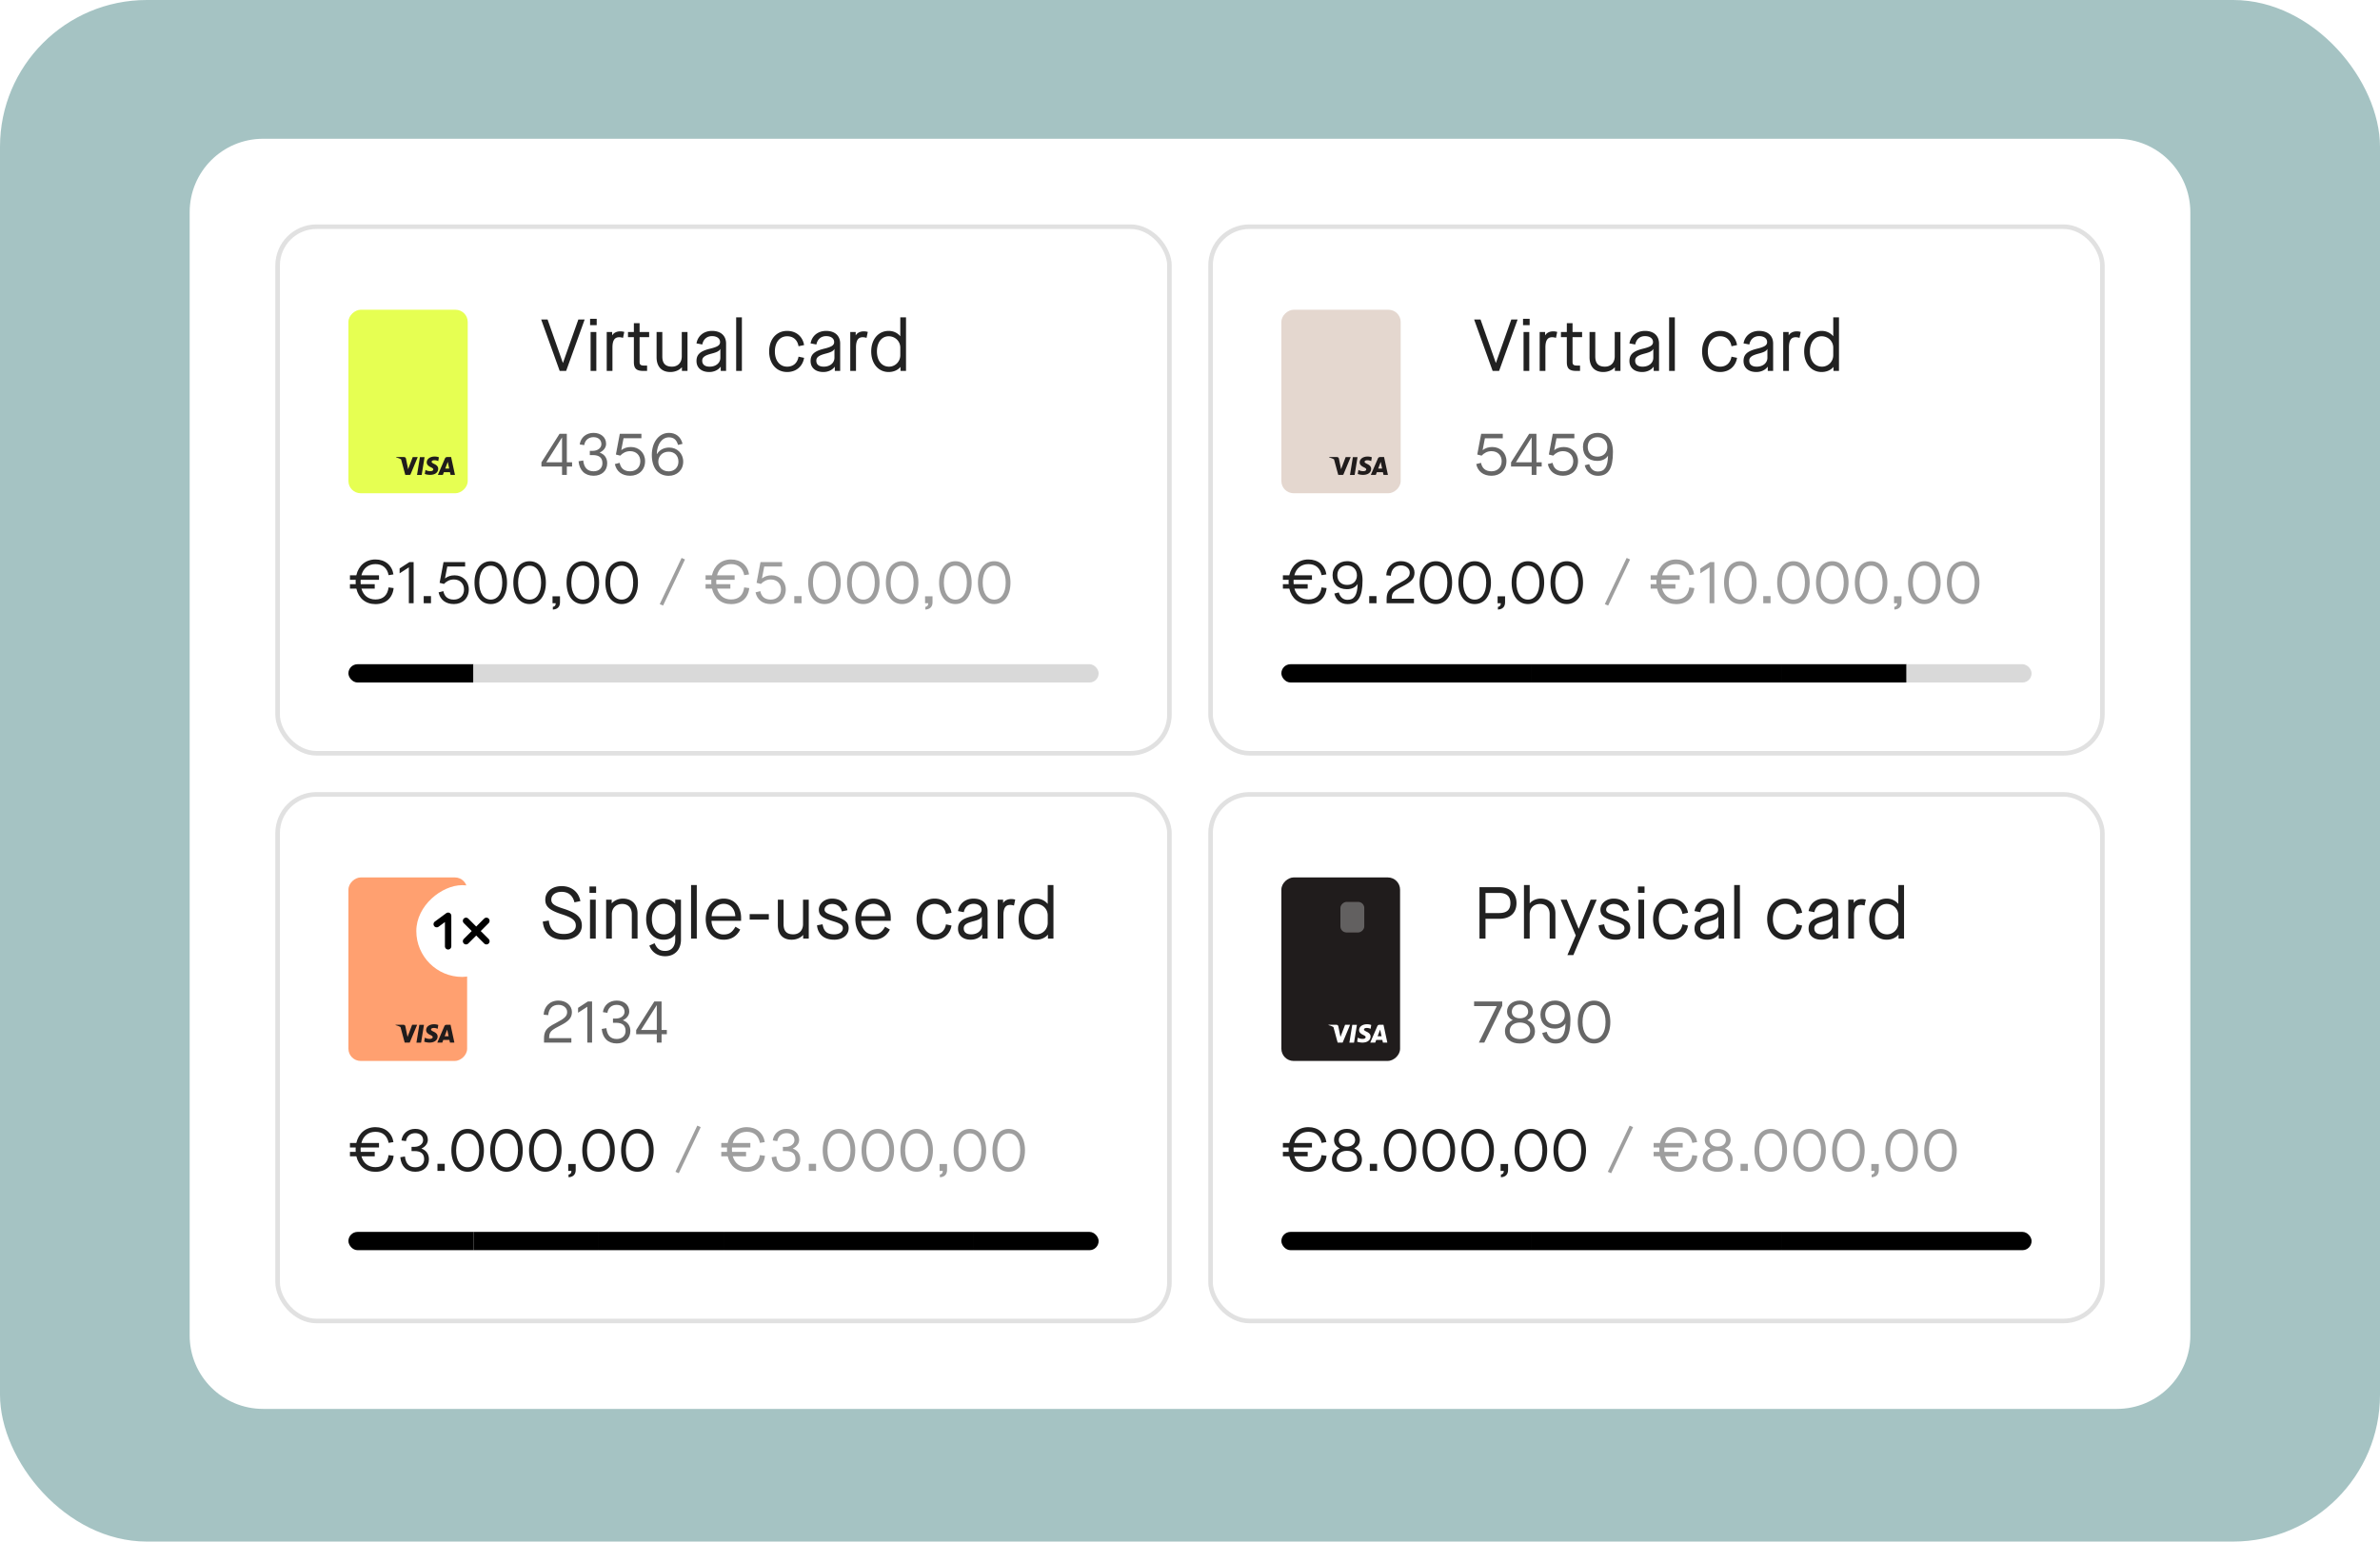 <svg fill="none" xmlns="http://www.w3.org/2000/svg" viewBox="0 0 389 252"><rect width="389" height="252" rx="24" fill="#A5C3C3"/><g clip-path="url(#a)"><path d="M31 34.685c0-6.627 5.373-12 12-12h303c6.627 0 12 5.373 12 12v183.629c0 6.628-5.373 12-12 12H43c-6.627 0-12-5.372-12-12V34.685Z" fill="#fff"/><rect x="45" y="36.685" width="146.513" height="86.828" rx="6.72" fill="#fff"/><rect x="45.373" y="37.059" width="145.767" height="86.081" rx="6.347" stroke="#000" stroke-opacity=".12" stroke-width=".747"/><rect x="76.447" y="50.633" width="30" height="19.5" rx="2" transform="rotate(90 76.447 50.633)" fill="#E6FF52"/><path fill-rule="evenodd" clip-rule="evenodd" d="M73.732 74.713h-.601c-.187 0-.326.052-.408.242l-1.156 2.675h.817l.164-.438h.997c.024.103.095.438.095.438h.723l-.63-2.917Zm-.96 1.882.31-.816c-.004.007.065-.17.104-.279l.052.252s.15.696.18.843h-.646ZM71.734 74.753a1.927 1.927 0 0 0-.688-.122c-.758 0-1.292.394-1.297.959-.004.417.381.65.672.79.3.142.4.233.398.36-.002.195-.238.284-.459.284-.307 0-.47-.044-.722-.153l-.1-.046-.107.65c.18.082.51.152.855.156.807 0 1.33-.39 1.336-.993.003-.331-.201-.583-.644-.79-.268-.134-.433-.224-.43-.36 0-.121.138-.25.439-.25.25-.004.432.052.574.111l.069.034.104-.63ZM68.16 77.646l.474-2.917h.759l-.475 2.917h-.759Z" fill="#201C1C"/><path d="M66 74.713c.169.007.304.062.351.247l.272 1.341.08.406.758-1.992h.819l-1.218 2.914-.818.001-.689-2.537a3.193 3.193 0 0 0-.811-.32l.01-.06H66Z" fill="#201C1C"/><path d="M92.534 60.633h-1.056l-3.024-8.4h1.044l2.496 7.08h.024l2.508-7.08h1.032l-3.024 8.4Zm4.994-7.476h-1.08v-1.044h1.08v1.044Zm-.06 7.476h-.936v-6.36h.936v6.36Zm2.634 0h-.936v-6.36h.888v.528h.024c.24-.396.708-.636 1.32-.636.228 0 .42.036.636.096l-.204.972a1.952 1.952 0 0 0-.624-.108c-.732 0-1.104.492-1.104 1.692v3.816Zm5.998-6.36v.84h-1.56v4.068c0 .408.168.576.696.576h.528v.876h-.6c-1.152 0-1.56-.384-1.56-1.464v-4.056h-.96v-.84h.96v-1.44h.936v1.44h1.56Zm3.461 6.54c-1.416 0-2.244-.876-2.244-2.412v-4.128h.936v3.996c0 1.128.504 1.668 1.584 1.668.972 0 1.596-.672 1.596-1.668v-3.996h.936v6.36h-.912v-.588h-.024c-.396.468-1.104.768-1.872.768Zm6.366 0c-1.284 0-2.088-.696-2.088-1.8 0-1.08.636-1.632 2.232-2.016 1.224-.3 1.62-.564 1.62-1.08 0-.588-.516-.972-1.308-.972-.84 0-1.428.516-1.596 1.368l-.948-.18c.216-1.248 1.212-2.04 2.544-2.04 1.428 0 2.292.792 2.292 2.064v4.476h-.876v-.672h-.024c-.384.528-1.08.852-1.848.852Zm.072-.876c1.02 0 1.74-.612 1.74-1.452v-1.428h-.024c-.132.312-.54.528-1.392.744-1.116.288-1.548.6-1.548 1.152 0 .636.432.984 1.224.984Zm5.26.696h-.936v-8.76h.936v8.76Zm7.396.18c-1.74 0-2.94-1.356-2.94-3.36 0-2.004 1.2-3.36 2.94-3.36 1.464 0 2.532.9 2.772 2.316l-.912.192c-.18-1.044-.864-1.632-1.86-1.632-1.2 0-2.004.984-2.004 2.484s.804 2.484 2.004 2.484c.996 0 1.68-.588 1.86-1.632l.912.192c-.24 1.416-1.308 2.316-2.772 2.316Zm5.92 0c-1.284 0-2.088-.696-2.088-1.8 0-1.08.636-1.632 2.232-2.016 1.224-.3 1.62-.564 1.62-1.08 0-.588-.516-.972-1.308-.972-.84 0-1.428.516-1.596 1.368l-.948-.18c.216-1.248 1.212-2.04 2.544-2.04 1.428 0 2.292.792 2.292 2.064v4.476h-.876v-.672h-.024c-.384.528-1.08.852-1.848.852Zm.072-.876c1.02 0 1.74-.612 1.74-1.452v-1.428h-.024c-.132.312-.54.528-1.392.744-1.116.288-1.548.6-1.548 1.152 0 .636.432.984 1.224.984Zm5.26.696h-.936v-6.36h.888v.528h.024c.24-.396.708-.636 1.32-.636.228 0 .42.036.636.096l-.204.972a1.952 1.952 0 0 0-.624-.108c-.732 0-1.104.492-1.104 1.692v3.816Zm5.334.18c-1.668 0-2.844-1.368-2.844-3.36 0-1.992 1.176-3.36 2.856-3.36.792 0 1.464.348 1.872.852h.024v-3.072h.936v8.76h-.9v-.636h-.024c-.42.516-1.128.816-1.92.816Zm.072-.876c1.008 0 1.836-.828 1.836-1.872v-1.236c0-1.032-.828-1.86-1.896-1.86-1.14 0-1.92.984-1.92 2.484s.78 2.484 1.98 2.484Z" fill="#000" fill-opacity=".87"/><path d="M92.644 77.633h-.78v-1.37h-3.37v-.68l2.96-4.67h1.19v4.66h.86v.69h-.86v1.37Zm-.8-6.1-2.56 4.04h2.58v-4.04h-.02Zm5.179 6.24c-1.42 0-2.31-.86-2.46-2.37l.76-.13c.13 1.18.69 1.77 1.7 1.77.87 0 1.44-.53 1.44-1.31 0-.91-.52-1.34-1.58-1.34h-.48v-.69h.48c.8 0 1.41-.48 1.41-1.09 0-.69-.49-1.15-1.29-1.15-.82 0-1.4.51-1.51 1.3l-.74-.11c.15-1.13 1.05-1.89 2.25-1.89 1.22 0 2.06.73 2.06 1.79 0 .57-.37 1.11-1.03 1.42v.02c.74.27 1.21.85 1.21 1.74 0 1.22-.89 2.04-2.22 2.04Zm5.972 0c-1.33 0-2.24-.7-2.5-1.91l.78-.2c.19.91.75 1.38 1.72 1.38.98 0 1.66-.66 1.66-1.66 0-.93-.65-1.63-1.66-1.63-.69 0-1.2.3-1.62.73l-.71-.18.64-3.39h3.53v.73h-2.92l-.37 1.92.02.01c.4-.31.91-.5 1.55-.5 1.34 0 2.32.98 2.32 2.31 0 1.43-1.01 2.39-2.44 2.39Zm6.382-4.61c1.31 0 2.29.97 2.29 2.3 0 1.41-1.05 2.32-2.37 2.32-1.76 0-2.76-1.33-2.76-3.41 0-2.11 1.18-3.61 2.8-3.61 1.1 0 1.95.63 2.22 1.79l-.74.18c-.24-.88-.74-1.24-1.48-1.24-1.11 0-1.94 1.07-1.99 2.72h.04c.37-.61 1.06-1.05 1.99-1.05Zm-.08 3.89c.85 0 1.59-.58 1.59-1.59 0-.99-.67-1.62-1.6-1.62-1.01 0-1.69.7-1.69 1.62 0 .9.66 1.59 1.7 1.59Z" fill="#000" fill-opacity=".6"/><path d="m63.507 96.026.83.11c-.17 1.62-1.28 2.62-2.97 2.62-1.61 0-2.76-.96-3.12-2.53h-1.05v-.73h.94c-.01-.13-.01-.26-.01-.39 0-.11 0-.22.01-.33h-.94v-.73h1.04c.36-1.59 1.52-2.59 3.13-2.59 1.58 0 2.71.95 2.94 2.44l-.79.13c-.23-1.17-.98-1.81-2.15-1.81s-2 .68-2.3 1.83h2.88v.73h-3c-.01.11-.01.22-.01.33 0 .13.01.26.02.39h2.29v.73h-2.17c.32 1.12 1.13 1.77 2.29 1.77 1.23 0 1.98-.69 2.14-1.97Zm4.098 2.58h-.78v-5.86l-1.51.98v-.8l1.6-1.04h.69v6.72Zm2.838 0h-1.19v-1.16h1.19v1.16Zm3.74.14c-1.33 0-2.24-.7-2.5-1.91l.78-.2c.19.91.75 1.38 1.72 1.38.98 0 1.66-.66 1.66-1.66 0-.93-.65-1.63-1.66-1.63-.69 0-1.2.3-1.62.73l-.71-.18.64-3.39h3.53v.73h-2.92l-.37 1.92.02.01c.4-.31.91-.5 1.55-.5 1.34 0 2.32.98 2.32 2.31 0 1.43-1.01 2.39-2.44 2.39Zm6.03 0c-1.57 0-2.66-1.32-2.66-3.5 0-2.18 1.09-3.5 2.66-3.5s2.66 1.32 2.66 3.5c0 2.18-1.09 3.5-2.66 3.5Zm0-.73c1.13 0 1.88-1.01 1.88-2.77s-.75-2.77-1.88-2.77-1.88 1.01-1.88 2.77.75 2.77 1.88 2.77Zm6.348.73c-1.57 0-2.66-1.32-2.66-3.5 0-2.18 1.09-3.5 2.66-3.5s2.66 1.32 2.66 3.5c0 2.18-1.09 3.5-2.66 3.5Zm0-.73c1.13 0 1.88-1.01 1.88-2.77s-.75-2.77-1.88-2.77-1.88 1.01-1.88 2.77.75 2.77 1.88 2.77Zm3.797 1.63v-.44c.33-.06.47-.23.47-.6h-.52v-1.13h1.22v.98c0 .73-.41 1.15-1.17 1.19Zm4.904-.9c-1.57 0-2.66-1.32-2.66-3.5 0-2.18 1.09-3.5 2.66-3.5s2.66 1.32 2.66 3.5c0 2.18-1.09 3.5-2.66 3.5Zm0-.73c1.13 0 1.88-1.01 1.88-2.77s-.75-2.77-1.88-2.77-1.88 1.01-1.88 2.77.75 2.77 1.88 2.77Zm6.348.73c-1.57 0-2.66-1.32-2.66-3.5 0-2.18 1.09-3.5 2.66-3.5s2.66 1.32 2.66 3.5c0 2.18-1.09 3.5-2.66 3.5Zm0-.73c1.13 0 1.88-1.01 1.88-2.77s-.75-2.77-1.88-2.77-1.88 1.01-1.88 2.77.75 2.77 1.88 2.77Z" fill="#000" fill-opacity=".87"/><path d="m111.96 91.456-3.58 7.53-.55-.23 3.57-7.55.56.25Zm9.672 4.57.83.11c-.17 1.62-1.28 2.62-2.97 2.62-1.61 0-2.76-.96-3.12-2.53h-1.05v-.73h.94c-.01-.13-.01-.26-.01-.39 0-.11 0-.22.01-.33h-.94v-.73h1.04c.36-1.59 1.52-2.59 3.13-2.59 1.58 0 2.71.95 2.94 2.44l-.79.13c-.23-1.17-.98-1.81-2.15-1.81s-2 .68-2.3 1.83h2.88v.73h-3c-.01.11-.01.22-.01.33 0 .13.01.26.02.39h2.29v.73h-2.17c.32 1.12 1.13 1.77 2.29 1.77 1.23 0 1.98-.69 2.14-1.97Zm4.357 2.72c-1.33 0-2.24-.7-2.5-1.91l.78-.2c.19.91.75 1.38 1.72 1.38.98 0 1.66-.66 1.66-1.66 0-.93-.65-1.63-1.66-1.63-.69 0-1.2.3-1.62.73l-.71-.18.64-3.39h3.53v.73h-2.92l-.37 1.92.02.01c.4-.31.91-.5 1.55-.5 1.34 0 2.32.98 2.32 2.31 0 1.43-1.01 2.39-2.44 2.39Zm5.021-.14h-1.19v-1.16h1.19v1.16Zm3.744.14c-1.57 0-2.66-1.32-2.66-3.5 0-2.18 1.09-3.5 2.66-3.5s2.66 1.32 2.66 3.5c0 2.18-1.09 3.5-2.66 3.5Zm0-.73c1.13 0 1.88-1.01 1.88-2.77s-.75-2.77-1.88-2.77-1.88 1.01-1.88 2.77.75 2.77 1.88 2.77Zm6.348.73c-1.57 0-2.66-1.32-2.66-3.5 0-2.18 1.09-3.5 2.66-3.5s2.66 1.32 2.66 3.5c0 2.18-1.09 3.5-2.66 3.5Zm0-.73c1.13 0 1.88-1.01 1.88-2.77s-.75-2.77-1.88-2.77-1.88 1.01-1.88 2.77.75 2.77 1.88 2.77Zm6.347.73c-1.57 0-2.66-1.32-2.66-3.5 0-2.18 1.09-3.5 2.66-3.5s2.66 1.32 2.66 3.5c0 2.18-1.09 3.5-2.66 3.5Zm0-.73c1.13 0 1.88-1.01 1.88-2.77s-.75-2.77-1.88-2.77-1.88 1.01-1.88 2.77.75 2.77 1.88 2.77Zm3.798 1.63v-.44c.33-.06.47-.23.47-.6h-.52v-1.13h1.22v.98c0 .73-.41 1.15-1.17 1.19Zm4.903-.9c-1.57 0-2.66-1.32-2.66-3.5 0-2.18 1.09-3.5 2.66-3.5s2.66 1.32 2.66 3.5c0 2.18-1.09 3.5-2.66 3.5Zm0-.73c1.13 0 1.88-1.01 1.88-2.77s-.75-2.77-1.88-2.77-1.88 1.01-1.88 2.77.75 2.77 1.88 2.77Zm6.348.73c-1.57 0-2.66-1.32-2.66-3.5 0-2.18 1.09-3.5 2.66-3.5s2.66 1.32 2.66 3.5c0 2.18-1.09 3.5-2.66 3.5Zm0-.73c1.13 0 1.88-1.01 1.88-2.77s-.75-2.77-1.88-2.77-1.88 1.01-1.88 2.77.75 2.77 1.88 2.77Z" fill="#000" fill-opacity=".38"/><g clip-path="url(#b)"><path fill="#000" d="M56.947 108.58h20.436v2.987H56.947z"/><path fill="#D9D9D9" d="M77.383 108.58h20.436v2.987H77.383zM97.82 108.58h20.436v2.987H97.82zM118.257 108.58h20.436v2.987h-20.436zM138.693 108.58h20.436v2.987h-20.436zM159.13 108.58h20.436v2.987H159.13z"/></g><rect x="197.487" y="36.685" width="146.513" height="86.828" rx="6.72" fill="#fff"/><rect x="197.86" y="37.059" width="145.767" height="86.081" rx="6.347" stroke="#000" stroke-opacity=".12" stroke-width=".747"/><rect x="228.934" y="50.633" width="30" height="19.5" rx="2" transform="rotate(90 228.934 50.633)" fill="#E4D7CF"/><path fill-rule="evenodd" clip-rule="evenodd" d="M226.219 74.713h-.602c-.186 0-.325.052-.407.242l-1.157 2.675h.818l.164-.438h.997l.095.438h.722l-.63-2.917Zm-.96 1.882.31-.816c-.004.007.064-.17.103-.279l.053.252.18.843h-.646ZM224.22 74.753a1.924 1.924 0 0 0-.687-.122c-.759 0-1.293.394-1.297.959-.005.417.381.65.672.79.299.142.399.233.398.36-.002.195-.239.284-.459.284a1.57 1.57 0 0 1-.723-.153l-.098-.046-.108.65c.179.082.511.152.855.156.806 0 1.33-.39 1.336-.993.003-.331-.202-.583-.644-.79-.269-.134-.433-.224-.431-.36 0-.121.139-.25.439-.25.251-.004.433.052.575.111l.068.034.104-.63ZM220.646 77.646l.475-2.917h.759l-.475 2.917h-.759Z" fill="#201C1C"/><path d="M218.487 74.713c.168.007.304.062.351.247l.271 1.341.081.406.757-1.992h.82l-1.218 2.914-.818.001-.689-2.537a3.195 3.195 0 0 0-.811-.32l.009-.06h1.247Z" fill="#201C1C"/><path d="M245.021 60.633h-1.056l-3.024-8.4h1.044l2.496 7.08h.024l2.508-7.08h1.032l-3.024 8.4Zm4.993-7.476h-1.08v-1.044h1.08v1.044Zm-.06 7.476h-.936v-6.36h.936v6.36Zm2.635 0h-.936v-6.36h.888v.528h.024c.24-.396.708-.636 1.32-.636.228 0 .42.036.636.096l-.204.972a1.952 1.952 0 0 0-.624-.108c-.732 0-1.104.492-1.104 1.692v3.816Zm5.997-6.36v.84h-1.56v4.068c0 .408.168.576.696.576h.528v.876h-.6c-1.152 0-1.56-.384-1.56-1.464v-4.056h-.96v-.84h.96v-1.44h.936v1.44h1.56Zm3.462 6.54c-1.416 0-2.244-.876-2.244-2.412v-4.128h.936v3.996c0 1.128.504 1.668 1.584 1.668.972 0 1.596-.672 1.596-1.668v-3.996h.936v6.36h-.912v-.588h-.024c-.396.468-1.104.768-1.872.768Zm6.365 0c-1.284 0-2.088-.696-2.088-1.8 0-1.08.636-1.632 2.232-2.016 1.224-.3 1.62-.564 1.62-1.08 0-.588-.516-.972-1.308-.972-.84 0-1.428.516-1.596 1.368l-.948-.18c.216-1.248 1.212-2.04 2.544-2.04 1.428 0 2.292.792 2.292 2.064v4.476h-.876v-.672h-.024c-.384.528-1.08.852-1.848.852Zm.072-.876c1.02 0 1.74-.612 1.74-1.452v-1.428h-.024c-.132.312-.54.528-1.392.744-1.116.288-1.548.6-1.548 1.152 0 .636.432.984 1.224.984Zm5.26.696h-.936v-8.76h.936v8.76Zm7.397.18c-1.74 0-2.94-1.356-2.94-3.36 0-2.004 1.2-3.36 2.94-3.36 1.464 0 2.532.9 2.772 2.316l-.912.192c-.18-1.044-.864-1.632-1.86-1.632-1.2 0-2.004.984-2.004 2.484s.804 2.484 2.004 2.484c.996 0 1.68-.588 1.86-1.632l.912.192c-.24 1.416-1.308 2.316-2.772 2.316Zm5.92 0c-1.284 0-2.088-.696-2.088-1.8 0-1.08.636-1.632 2.232-2.016 1.224-.3 1.62-.564 1.62-1.08 0-.588-.516-.972-1.308-.972-.84 0-1.428.516-1.596 1.368l-.948-.18c.216-1.248 1.212-2.04 2.544-2.04 1.428 0 2.292.792 2.292 2.064v4.476h-.876v-.672h-.024c-.384.528-1.08.852-1.848.852Zm.072-.876c1.02 0 1.74-.612 1.74-1.452v-1.428h-.024c-.132.312-.54.528-1.392.744-1.116.288-1.548.6-1.548 1.152 0 .636.432.984 1.224.984Zm5.26.696h-.936v-6.36h.888v.528h.024c.24-.396.708-.636 1.32-.636.228 0 .42.036.636.096l-.204.972a1.952 1.952 0 0 0-.624-.108c-.732 0-1.104.492-1.104 1.692v3.816Zm5.334.18c-1.668 0-2.844-1.368-2.844-3.36 0-1.992 1.176-3.36 2.856-3.36.792 0 1.464.348 1.872.852h.024v-3.072h.936v8.76h-.9v-.636h-.024c-.42.516-1.128.816-1.92.816Zm.072-.876c1.008 0 1.836-.828 1.836-1.872v-1.236c0-1.032-.828-1.86-1.896-1.86-1.14 0-1.92.984-1.92 2.484s.78 2.484 1.98 2.484Z" fill="#000" fill-opacity=".87"/><path d="M243.781 77.773c-1.33 0-2.24-.7-2.5-1.91l.78-.2c.19.91.75 1.38 1.72 1.38.98 0 1.66-.66 1.66-1.66 0-.93-.65-1.63-1.66-1.63-.69 0-1.2.3-1.62.73l-.71-.18.64-3.39h3.53v.73h-2.92l-.37 1.92.02.01c.4-.31.91-.5 1.55-.5 1.34 0 2.32.98 2.32 2.31 0 1.43-1.01 2.39-2.44 2.39Zm7.342-.14h-.78v-1.37h-3.37v-.68l2.96-4.67h1.19v4.66h.86v.69h-.86v1.37Zm-.8-6.1-2.56 4.04h2.58v-4.04h-.02Zm5.159 6.24c-1.33 0-2.24-.7-2.5-1.91l.78-.2c.19.91.75 1.38 1.72 1.38.98 0 1.66-.66 1.66-1.66 0-.93-.65-1.63-1.66-1.63-.69 0-1.2.3-1.62.73l-.71-.18.64-3.39h3.53v.73h-2.92l-.37 1.92.02.01c.4-.31.91-.5 1.55-.5 1.34 0 2.32.98 2.32 2.31 0 1.43-1.01 2.39-2.44 2.39Zm5.626-7.01c1.53 0 2.52 1.06 2.52 3.12 0 2.71-.74 3.9-2.45 3.9-1.12 0-1.9-.68-2.16-1.72l.73-.19c.24.83.75 1.21 1.43 1.21 1.07 0 1.6-.74 1.65-2.58h-.01c-.33.52-.93.84-1.75.84-1.45 0-2.34-.89-2.34-2.3 0-1.33 1.01-2.28 2.38-2.28Zm0 3.88c.95 0 1.6-.62 1.6-1.55 0-.96-.64-1.63-1.6-1.63-.97 0-1.6.65-1.6 1.58 0 .99.63 1.6 1.6 1.6Z" fill="#000" fill-opacity=".6"/><path d="m215.994 96.026.83.11c-.17 1.62-1.28 2.62-2.97 2.62-1.61 0-2.76-.96-3.12-2.53h-1.05v-.73h.94c-.01-.13-.01-.26-.01-.39 0-.11 0-.22.01-.33h-.94v-.73h1.04c.36-1.59 1.52-2.59 3.13-2.59 1.58 0 2.71.95 2.94 2.44l-.79.13c-.23-1.17-.98-1.81-2.15-1.81s-2 .68-2.3 1.83h2.88v.73h-3c-.01.11-.01.22-.01.33 0 .13.01.26.02.39h2.29v.73h-2.17c.32 1.12 1.13 1.77 2.29 1.77 1.23 0 1.98-.69 2.14-1.97Zm4.187-4.29c1.53 0 2.52 1.06 2.52 3.12 0 2.71-.74 3.9-2.45 3.9-1.12 0-1.9-.68-2.16-1.72l.73-.19c.24.83.75 1.21 1.43 1.21 1.07 0 1.6-.74 1.65-2.58h-.01c-.33.52-.93.84-1.75.84-1.45 0-2.34-.89-2.34-2.3 0-1.33 1.01-2.28 2.38-2.28Zm0 3.88c.95 0 1.6-.62 1.6-1.55 0-.96-.64-1.63-1.6-1.63-.97 0-1.6.65-1.6 1.58 0 .99.63 1.6 1.6 1.6Zm4.8 2.99h-1.19v-1.16h1.19v1.16Zm2.655-1.6c-.12.22-.16.48-.17.87h3.64v.73h-4.47v-.63c0-.51.06-.92.28-1.31.26-.45.7-.77 1.71-1.29 1.39-.72 1.79-1.1 1.79-1.78 0-.65-.6-1.16-1.42-1.16-1 0-1.59.64-1.67 1.68l-.75-.07c.06-1.29.97-2.31 2.43-2.31 1.25 0 2.19.82 2.19 1.86 0 .97-.5 1.52-1.97 2.26-1.17.59-1.43.83-1.59 1.15Zm7.046 1.74c-1.57 0-2.66-1.32-2.66-3.5 0-2.18 1.09-3.5 2.66-3.5s2.66 1.32 2.66 3.5c0 2.18-1.09 3.5-2.66 3.5Zm0-.73c1.13 0 1.88-1.01 1.88-2.77s-.75-2.77-1.88-2.77-1.88 1.01-1.88 2.77.75 2.77 1.88 2.77Zm6.348.73c-1.57 0-2.66-1.32-2.66-3.5 0-2.18 1.09-3.5 2.66-3.5s2.66 1.32 2.66 3.5c0 2.18-1.09 3.5-2.66 3.5Zm0-.73c1.13 0 1.88-1.01 1.88-2.77s-.75-2.77-1.88-2.77-1.88 1.01-1.88 2.77.75 2.77 1.88 2.77Zm3.797 1.63v-.44c.33-.06.47-.23.47-.6h-.52v-1.13h1.22v.98c0 .73-.41 1.15-1.17 1.19Zm4.904-.9c-1.57 0-2.66-1.32-2.66-3.5 0-2.18 1.09-3.5 2.66-3.5s2.66 1.32 2.66 3.5c0 2.18-1.09 3.5-2.66 3.5Zm0-.73c1.13 0 1.88-1.01 1.88-2.77s-.75-2.77-1.88-2.77-1.88 1.01-1.88 2.77.75 2.77 1.88 2.77Zm6.348.73c-1.57 0-2.66-1.32-2.66-3.5 0-2.18 1.09-3.5 2.66-3.5s2.66 1.32 2.66 3.5c0 2.18-1.09 3.5-2.66 3.5Zm0-.73c1.13 0 1.88-1.01 1.88-2.77s-.75-2.77-1.88-2.77-1.88 1.01-1.88 2.77.75 2.77 1.88 2.77Z" fill="#000" fill-opacity=".87"/><path d="m266.429 91.456-3.58 7.53-.55-.23 3.57-7.55.56.25Zm9.672 4.57.83.11c-.17 1.62-1.28 2.62-2.97 2.62-1.61 0-2.76-.96-3.12-2.53h-1.05v-.73h.94c-.01-.13-.01-.26-.01-.39 0-.11 0-.22.01-.33h-.94v-.73h1.04c.36-1.59 1.52-2.59 3.13-2.59 1.58 0 2.71.95 2.94 2.44l-.79.13c-.23-1.17-.98-1.81-2.15-1.81s-2 .68-2.3 1.83h2.88v.73h-3c-.01.11-.01.22-.01.33 0 .13.01.26.02.39h2.29v.73h-2.17c.32 1.12 1.13 1.77 2.29 1.77 1.23 0 1.98-.69 2.14-1.97Zm4.098 2.58h-.78v-5.86l-1.51.98v-.8l1.6-1.04h.69v6.72Zm4.249.14c-1.57 0-2.66-1.32-2.66-3.5 0-2.18 1.09-3.5 2.66-3.5s2.66 1.32 2.66 3.5c0 2.18-1.09 3.5-2.66 3.5Zm0-.73c1.13 0 1.88-1.01 1.88-2.77s-.75-2.77-1.88-2.77-1.88 1.01-1.88 2.77.75 2.77 1.88 2.77Zm4.937.59h-1.19v-1.16h1.19v1.16Zm3.744.14c-1.57 0-2.66-1.32-2.66-3.5 0-2.18 1.09-3.5 2.66-3.5s2.66 1.32 2.66 3.5c0 2.18-1.09 3.5-2.66 3.5Zm0-.73c1.13 0 1.88-1.01 1.88-2.77s-.75-2.77-1.88-2.77-1.88 1.01-1.88 2.77.75 2.77 1.88 2.77Zm6.348.73c-1.57 0-2.66-1.32-2.66-3.5 0-2.18 1.09-3.5 2.66-3.5s2.66 1.32 2.66 3.5c0 2.18-1.09 3.5-2.66 3.5Zm0-.73c1.13 0 1.88-1.01 1.88-2.77s-.75-2.77-1.88-2.77-1.88 1.01-1.88 2.77.75 2.77 1.88 2.77Zm6.348.73c-1.57 0-2.66-1.32-2.66-3.5 0-2.18 1.09-3.5 2.66-3.5s2.66 1.32 2.66 3.5c0 2.18-1.09 3.5-2.66 3.5Zm0-.73c1.13 0 1.88-1.01 1.88-2.77s-.75-2.77-1.88-2.77-1.88 1.01-1.88 2.77.75 2.77 1.88 2.77Zm3.797 1.63v-.44c.33-.06.47-.23.47-.6h-.52v-1.13h1.22v.98c0 .73-.41 1.15-1.17 1.19Zm4.904-.9c-1.57 0-2.66-1.32-2.66-3.5 0-2.18 1.09-3.5 2.66-3.5s2.66 1.32 2.66 3.5c0 2.18-1.09 3.5-2.66 3.5Zm0-.73c1.13 0 1.88-1.01 1.88-2.77s-.75-2.77-1.88-2.77-1.88 1.01-1.88 2.77.75 2.77 1.88 2.77Zm6.347.73c-1.57 0-2.66-1.32-2.66-3.5 0-2.18 1.09-3.5 2.66-3.5s2.66 1.32 2.66 3.5c0 2.18-1.09 3.5-2.66 3.5Zm0-.73c1.13 0 1.88-1.01 1.88-2.77s-.75-2.77-1.88-2.77-1.88 1.01-1.88 2.77.75 2.77 1.88 2.77Z" fill="#000" fill-opacity=".38"/><g clip-path="url(#c)"><path fill="#000" d="M209.434 108.58h20.436v2.987h-20.436zM229.87 108.58h20.436v2.987H229.87zM250.307 108.58h20.436v2.987h-20.436zM270.743 108.58h20.436v2.987h-20.436zM291.18 108.58h20.436v2.987H291.18z"/><path fill="#D9D9D9" d="M311.616 108.58h20.436v2.987h-20.436z"/></g><rect x="45" y="129.487" width="146.513" height="86.828" rx="6.72" fill="#fff"/><rect x="45.373" y="129.86" width="145.767" height="86.081" rx="6.347" stroke="#000" stroke-opacity=".12" stroke-width=".747"/><rect x="76.35" y="143.434" width="30" height="19.402" rx="2" transform="rotate(90 76.35 143.434)" fill="#FFA070"/><mask id="d" style="mask-type:alpha" maskUnits="userSpaceOnUse" x="56" y="143" width="21" height="31"><rect x="76.35" y="143.434" width="30" height="19.402" rx="2" transform="rotate(90 76.35 143.434)" fill="#fff"/></mask><g mask="url(#d)" fill="#201C1C"><path fill-rule="evenodd" clip-rule="evenodd" d="M73.637 167.517h-.601c-.187 0-.326.052-.408.242l-1.156 2.675h.817l.164-.439.997.001c.024.103.095.438.095.438h.723l-.63-2.917Zm-.96 1.881c.065-.168.31-.816.31-.816-.004.008.065-.169.104-.278l.052.251s.15.697.18.843h-.646ZM71.636 167.556a1.924 1.924 0 0 0-.688-.122c-.758 0-1.292.394-1.296.959-.005.418.38.651.672.79.299.142.4.233.398.36-.002.195-.239.284-.46.284a1.56 1.56 0 0 1-.722-.153l-.099-.046-.107.651c.179.081.51.151.854.155.807 0 1.33-.39 1.337-.993.003-.331-.202-.582-.645-.79-.268-.134-.432-.224-.43-.36 0-.121.139-.25.44-.25.25-.004.432.052.573.111l.07.034.103-.63ZM68.062 170.449l.475-2.917h.758l-.474 2.917h-.759Z"/><path d="M65.903 167.517c.168.007.304.062.35.246l.272 1.342.081.405.757-1.991h.82l-1.218 2.914-.819.001-.688-2.537a3.187 3.187 0 0 0-.812-.319l.01-.061h1.247Z"/></g><g filter="url(#e)"><rect x="83.045" y="143.434" width="15" height="15" rx="7.5" transform="rotate(90 83.045 143.434)" fill="#fff"/><path d="M73.244 148.434v5M71.377 149.809l1.867-1.375M79.502 149.267 76.17 152.6M76.169 149.267l3.333 3.333" stroke="#000" stroke-width="1.042" stroke-linecap="round" stroke-linejoin="round"/></g><path d="M92.172 153.614c-2.051 0-3.275-1.044-3.456-2.964l.985-.168c.168 1.488.96 2.196 2.484 2.196 1.163 0 1.931-.54 1.931-1.356 0-.852-.564-1.32-2.316-1.872-2.004-.66-2.675-1.248-2.675-2.376 0-1.308 1.103-2.22 2.688-2.22 1.584 0 2.772.948 3.047 2.448l-.972.204c-.264-1.116-.996-1.716-2.088-1.716-1.02 0-1.691.504-1.691 1.284 0 .648.48.996 2.016 1.476 2.183.708 2.975 1.44 2.975 2.76 0 1.368-1.188 2.304-2.927 2.304Zm5.258-7.656h-1.08v-1.044h1.08v1.044Zm-.06 7.476h-.936v-6.36h.936v6.36Zm2.635 0h-.936v-6.36h.912v.588h.024c.384-.456 1.104-.768 1.788-.768 1.476 0 2.412.948 2.412 2.424v4.116h-.936v-3.996c0-1.032-.6-1.668-1.584-1.668-1.008 0-1.68.684-1.68 1.668v3.996Zm8.715 2.88c-1.224 0-2.184-.648-2.58-1.74l.852-.384c.384.9.864 1.26 1.728 1.26 1.032 0 1.644-.72 1.644-1.884v-.804h-.024c-.372.552-1.044.852-1.884.852-1.68 0-2.844-1.392-2.844-3.36 0-1.98 1.164-3.36 2.856-3.36.744 0 1.44.312 1.872.852h.024v-.672h.936v6.552c0 1.608-1.02 2.688-2.58 2.688Zm-.192-3.576c1.02 0 1.836-.84 1.836-1.872v-1.236c0-1.032-.828-1.86-1.896-1.86-1.152 0-1.92.996-1.92 2.484 0 1.5.78 2.484 1.98 2.484Zm5.36.696h-.936v-8.76h.936v8.76Zm4.398.18c-1.764 0-2.94-1.356-2.94-3.36 0-2.004 1.188-3.36 2.94-3.36 1.716 0 2.844 1.272 2.844 3.156v.48h-4.836c.024 1.212.792 2.232 1.968 2.232.9 0 1.404-.336 1.944-1.272l.78.468c-.552 1.092-1.476 1.656-2.7 1.656Zm-1.968-3.84h3.864c-.036-1.14-.768-2.028-1.896-2.028-1.104 0-1.944.96-1.968 2.028Zm9.344.552h-3.132v-.9h3.132v.9Zm3.718 3.288c-1.416 0-2.244-.876-2.244-2.412v-4.128h.936v3.996c0 1.128.504 1.668 1.584 1.668.972 0 1.596-.672 1.596-1.668v-3.996h.936v6.36h-.912v-.588h-.024c-.396.468-1.104.768-1.872.768Zm6.977 0c-1.644 0-2.676-.852-2.82-2.352l.912-.168c.192 1.164.744 1.644 1.908 1.644.864 0 1.404-.432 1.404-1.008 0-.504-.384-.78-1.752-1.188-1.596-.48-2.172-.936-2.172-1.824 0-1.008.924-1.824 2.16-1.824 1.332 0 2.28.732 2.52 1.896l-.912.204c-.216-.804-.744-1.224-1.608-1.224-.708 0-1.224.42-1.224.912 0 .444.384.672 1.548 1.032 1.776.552 2.388 1.056 2.388 2.016 0 1.092-.936 1.884-2.352 1.884Zm6.39 0c-1.764 0-2.94-1.356-2.94-3.36 0-2.004 1.188-3.36 2.94-3.36 1.716 0 2.844 1.272 2.844 3.156v.48h-4.836c.024 1.212.792 2.232 1.968 2.232.9 0 1.404-.336 1.944-1.272l.78.468c-.552 1.092-1.476 1.656-2.7 1.656Zm-1.968-3.84h3.864c-.036-1.14-.768-2.028-1.896-2.028-1.104 0-1.944.96-1.968 2.028Zm11.972 3.84c-1.74 0-2.94-1.356-2.94-3.36 0-2.004 1.2-3.36 2.94-3.36 1.464 0 2.532.9 2.772 2.316l-.912.192c-.18-1.044-.864-1.632-1.86-1.632-1.2 0-2.004.984-2.004 2.484s.804 2.484 2.004 2.484c.996 0 1.68-.588 1.86-1.632l.912.192c-.24 1.416-1.308 2.316-2.772 2.316Zm5.92 0c-1.284 0-2.088-.696-2.088-1.8 0-1.08.636-1.632 2.232-2.016 1.224-.3 1.62-.564 1.62-1.08 0-.588-.516-.972-1.308-.972-.84 0-1.428.516-1.596 1.368l-.948-.18c.216-1.248 1.212-2.04 2.544-2.04 1.428 0 2.292.792 2.292 2.064v4.476h-.876v-.672h-.024c-.384.528-1.08.852-1.848.852Zm.072-.876c1.02 0 1.74-.612 1.74-1.452v-1.428h-.024c-.132.312-.54.528-1.392.744-1.116.288-1.548.6-1.548 1.152 0 .636.432.984 1.224.984Zm5.26.696h-.936v-6.36h.888v.528h.024c.24-.396.708-.636 1.32-.636.228 0 .42.036.636.096l-.204.972a1.952 1.952 0 0 0-.624-.108c-.732 0-1.104.492-1.104 1.692v3.816Zm5.334.18c-1.668 0-2.844-1.368-2.844-3.36 0-1.992 1.176-3.36 2.856-3.36.792 0 1.464.348 1.872.852h.024v-3.072h.936v8.76h-.9v-.636h-.024c-.42.516-1.128.816-1.92.816Zm.072-.876c1.008 0 1.836-.828 1.836-1.872v-1.236c0-1.032-.828-1.86-1.896-1.86-1.14 0-1.92.984-1.92 2.484s.78 2.484 1.98 2.484Z" fill="#000" fill-opacity=".87"/><path d="M89.916 168.834c-.12.22-.16.48-.17.87h3.64v.73h-4.47v-.63c0-.51.06-.92.28-1.31.26-.45.7-.77 1.71-1.29 1.39-.72 1.79-1.1 1.79-1.78 0-.65-.6-1.16-1.42-1.16-1 0-1.59.64-1.67 1.68l-.75-.07c.06-1.29.97-2.31 2.43-2.31 1.25 0 2.19.82 2.19 1.86 0 .97-.5 1.52-1.97 2.26-1.17.59-1.43.83-1.59 1.15Zm6.856 1.6h-.78v-5.86l-1.51.98v-.8l1.6-1.04h.69v6.72Zm4.036.14c-1.42 0-2.31-.86-2.46-2.37l.76-.13c.13 1.18.69 1.77 1.7 1.77.87 0 1.44-.53 1.44-1.31 0-.91-.52-1.34-1.58-1.34h-.48v-.69h.48c.8 0 1.41-.48 1.41-1.09 0-.69-.49-1.15-1.29-1.15-.82 0-1.4.51-1.51 1.3l-.74-.11c.15-1.13 1.05-1.89 2.25-1.89 1.22 0 2.06.73 2.06 1.79 0 .57-.37 1.11-1.03 1.42v.02c.74.27 1.21.85 1.21 1.74 0 1.22-.89 2.04-2.22 2.04Zm7.322-.14h-.78v-1.37h-3.37v-.68l2.96-4.67h1.19v4.66h.86v.69h-.86v1.37Zm-.8-6.1-2.56 4.04h2.58v-4.04h-.02Z" fill="#000" fill-opacity=".6"/><path d="m63.507 188.827.83.11c-.17 1.62-1.28 2.62-2.97 2.62-1.61 0-2.76-.96-3.12-2.53h-1.05v-.73h.94c-.01-.13-.01-.26-.01-.39 0-.11 0-.22.01-.33h-.94v-.73h1.04c.36-1.59 1.52-2.59 3.13-2.59 1.58 0 2.71.95 2.94 2.44l-.79.13c-.23-1.17-.98-1.81-2.15-1.81s-2 .68-2.3 1.83h2.88v.73h-3c-.01.11-.01.22-.01.33 0 .13.01.26.02.39h2.29v.73h-2.17c.32 1.12 1.13 1.77 2.29 1.77 1.23 0 1.98-.69 2.14-1.97Zm4.378 2.72c-1.42 0-2.31-.86-2.46-2.37l.76-.13c.13 1.18.69 1.77 1.7 1.77.87 0 1.44-.53 1.44-1.31 0-.91-.52-1.34-1.58-1.34h-.48v-.69h.48c.8 0 1.41-.48 1.41-1.09 0-.69-.49-1.15-1.29-1.15-.82 0-1.4.51-1.51 1.3l-.74-.11c.15-1.13 1.05-1.89 2.25-1.89 1.22 0 2.06.73 2.06 1.79 0 .57-.37 1.11-1.03 1.42v.02c.74.27 1.21.85 1.21 1.74 0 1.22-.89 2.04-2.22 2.04Zm4.805-.14H71.5v-1.16h1.19v1.16Zm3.744.14c-1.57 0-2.66-1.32-2.66-3.5 0-2.18 1.09-3.5 2.66-3.5s2.66 1.32 2.66 3.5c0 2.18-1.09 3.5-2.66 3.5Zm0-.73c1.13 0 1.88-1.01 1.88-2.77s-.75-2.77-1.88-2.77-1.88 1.01-1.88 2.77.75 2.77 1.88 2.77Zm6.348.73c-1.57 0-2.66-1.32-2.66-3.5 0-2.18 1.09-3.5 2.66-3.5s2.66 1.32 2.66 3.5c0 2.18-1.09 3.5-2.66 3.5Zm0-.73c1.13 0 1.88-1.01 1.88-2.77s-.75-2.77-1.88-2.77-1.88 1.01-1.88 2.77.75 2.77 1.88 2.77Zm6.347.73c-1.57 0-2.66-1.32-2.66-3.5 0-2.18 1.09-3.5 2.66-3.5s2.66 1.32 2.66 3.5c0 2.18-1.09 3.5-2.66 3.5Zm0-.73c1.13 0 1.88-1.01 1.88-2.77s-.75-2.77-1.88-2.77-1.88 1.01-1.88 2.77.75 2.77 1.88 2.77Zm3.797 1.63v-.44c.33-.06.47-.23.47-.6h-.52v-1.13h1.22v.98c0 .73-.41 1.15-1.17 1.19Zm4.904-.9c-1.57 0-2.66-1.32-2.66-3.5 0-2.18 1.09-3.5 2.66-3.5s2.66 1.32 2.66 3.5c0 2.18-1.09 3.5-2.66 3.5Zm0-.73c1.13 0 1.88-1.01 1.88-2.77s-.75-2.77-1.88-2.77-1.88 1.01-1.88 2.77.75 2.77 1.88 2.77Zm6.348.73c-1.57 0-2.66-1.32-2.66-3.5 0-2.18 1.09-3.5 2.66-3.5s2.66 1.32 2.66 3.5c0 2.18-1.09 3.5-2.66 3.5Zm0-.73c1.13 0 1.88-1.01 1.88-2.77s-.75-2.77-1.88-2.77-1.88 1.01-1.88 2.77.75 2.77 1.88 2.77Z" fill="#000" fill-opacity=".87"/><path d="m114.528 184.257-3.58 7.53-.55-.23 3.57-7.55.56.25Zm9.672 4.57.83.11c-.17 1.62-1.28 2.62-2.97 2.62-1.61 0-2.76-.96-3.12-2.53h-1.05v-.73h.94c-.01-.13-.01-.26-.01-.39 0-.11 0-.22.01-.33h-.94v-.73h1.04c.36-1.59 1.52-2.59 3.13-2.59 1.58 0 2.71.95 2.94 2.44l-.79.13c-.23-1.17-.98-1.81-2.15-1.81s-2 .68-2.3 1.83h2.88v.73h-3c-.01.11-.01.22-.01.33 0 .13.01.26.02.39h2.29v.73h-2.17c.32 1.12 1.13 1.77 2.29 1.77 1.23 0 1.98-.69 2.14-1.97Zm4.378 2.72c-1.42 0-2.31-.86-2.46-2.37l.76-.13c.13 1.18.69 1.77 1.7 1.77.87 0 1.44-.53 1.44-1.31 0-.91-.52-1.34-1.58-1.34h-.48v-.69h.48c.8 0 1.41-.48 1.41-1.09 0-.69-.49-1.15-1.29-1.15-.82 0-1.4.51-1.51 1.3l-.74-.11c.15-1.13 1.05-1.89 2.25-1.89 1.22 0 2.06.73 2.06 1.79 0 .57-.37 1.11-1.03 1.42v.02c.74.27 1.21.85 1.21 1.74 0 1.22-.89 2.04-2.22 2.04Zm4.805-.14h-1.19v-1.16h1.19v1.16Zm3.744.14c-1.57 0-2.66-1.32-2.66-3.5 0-2.18 1.09-3.5 2.66-3.5s2.66 1.32 2.66 3.5c0 2.18-1.09 3.5-2.66 3.5Zm0-.73c1.13 0 1.88-1.01 1.88-2.77s-.75-2.77-1.88-2.77-1.88 1.01-1.88 2.77.75 2.77 1.88 2.77Zm6.348.73c-1.57 0-2.66-1.32-2.66-3.5 0-2.18 1.09-3.5 2.66-3.5s2.66 1.32 2.66 3.5c0 2.18-1.09 3.5-2.66 3.5Zm0-.73c1.13 0 1.88-1.01 1.88-2.77s-.75-2.77-1.88-2.77-1.88 1.01-1.88 2.77.75 2.77 1.88 2.77Zm6.347.73c-1.57 0-2.66-1.32-2.66-3.5 0-2.18 1.09-3.5 2.66-3.5s2.66 1.32 2.66 3.5c0 2.18-1.09 3.5-2.66 3.5Zm0-.73c1.13 0 1.88-1.01 1.88-2.77s-.75-2.77-1.88-2.77-1.88 1.01-1.88 2.77.75 2.77 1.88 2.77Zm3.798 1.63v-.44c.33-.06.47-.23.47-.6h-.52v-1.13h1.22v.98c0 .73-.41 1.15-1.17 1.19Zm4.904-.9c-1.57 0-2.66-1.32-2.66-3.5 0-2.18 1.09-3.5 2.66-3.5s2.66 1.32 2.66 3.5c0 2.18-1.09 3.5-2.66 3.5Zm0-.73c1.13 0 1.88-1.01 1.88-2.77s-.75-2.77-1.88-2.77-1.88 1.01-1.88 2.77.75 2.77 1.88 2.77Zm6.347.73c-1.57 0-2.66-1.32-2.66-3.5 0-2.18 1.09-3.5 2.66-3.5s2.66 1.32 2.66 3.5c0 2.18-1.09 3.5-2.66 3.5Zm0-.73c1.13 0 1.88-1.01 1.88-2.77s-.75-2.77-1.88-2.77-1.88 1.01-1.88 2.77.75 2.77 1.88 2.77Z" fill="#000" fill-opacity=".38"/><g clip-path="url(#f)" fill="#000"><path d="M56.947 201.381h20.436v2.987H56.947z"/><path d="M77.383 201.381h20.436v2.987H77.383zM97.82 201.381h20.436v2.987H97.82zM118.257 201.381h20.436v2.987h-20.436zM138.693 201.381h20.436v2.987h-20.436zM159.13 201.381h20.436v2.987H159.13z"/></g><rect x="197.487" y="129.487" width="146.513" height="86.828" rx="6.72" fill="#fff"/><rect x="197.86" y="129.86" width="145.767" height="86.081" rx="6.347" stroke="#000" stroke-opacity=".12" stroke-width=".747"/><rect x="228.836" y="143.434" width="30" height="19.402" rx="2" transform="rotate(90 228.836 143.434)" fill="#201C1C"/><mask id="g" style="mask-type:alpha" maskUnits="userSpaceOnUse" x="209" y="143" width="20" height="31"><rect x="228.836" y="143.434" width="30" height="19.402" rx="2" transform="rotate(90 228.836 143.434)" fill="#fff"/></mask><g mask="url(#g)" fill="#fff"><path fill-rule="evenodd" clip-rule="evenodd" d="M226.123 167.517h-.601c-.187 0-.326.052-.408.242l-1.156 2.675h.817l.164-.439.997.002c.024.102.095.437.095.437h.722l-.63-2.917Zm-.96 1.881c.065-.168.31-.815.31-.815-.004.007.064-.169.104-.279l.052.252.181.842h-.647ZM224.123 167.556a1.923 1.923 0 0 0-.688-.122c-.758 0-1.292.394-1.297.959-.004.418.382.651.673.79.298.142.399.233.397.36-.002.195-.238.284-.459.284-.307 0-.47-.044-.722-.153l-.099-.046-.108.651c.18.081.511.151.855.155.807 0 1.33-.39 1.336-.993.003-.331-.201-.582-.644-.79-.268-.134-.432-.224-.431-.36 0-.121.139-.25.44-.25.251-.004.432.052.574.111l.069.034.104-.63ZM220.549 170.449l.474-2.917h.759l-.475 2.917h-.758Z"/><path d="M218.39 167.517c.168.007.304.062.35.246l.272 1.342.081.405.757-1.991h.819l-1.218 2.914-.818.001-.688-2.537a3.198 3.198 0 0 0-.812-.319l.01-.061h1.247Z"/></g><rect opacity=".3" x="222.985" y="147.434" width="5" height="3.9" rx="1" transform="rotate(90 222.985 147.434)" fill="#fff"/><path d="M242.799 153.434h-.984v-8.4h3.24c1.776 0 2.808.996 2.808 2.592 0 1.608-1.032 2.568-2.808 2.568h-2.256v3.24Zm0-7.464v3.288h2.196c1.272 0 1.872-.516 1.872-1.632 0-1.116-.612-1.656-1.872-1.656h-2.196Zm7.222 7.464h-.936v-8.76h.936v2.988h.024c.36-.456 1.08-.768 1.764-.768 1.464 0 2.412.948 2.412 2.424v4.116h-.936v-3.996c0-1.032-.6-1.668-1.584-1.668-1.008 0-1.68.684-1.68 1.668v3.996Zm7.134 2.7h-.972l1.368-3.216-2.472-5.844h1.008l1.932 4.74h.024l1.932-4.74h.996l-3.816 9.06Zm6.948-2.52c-1.644 0-2.676-.852-2.82-2.352l.912-.168c.192 1.164.744 1.644 1.908 1.644.864 0 1.404-.432 1.404-1.008 0-.504-.384-.78-1.752-1.188-1.596-.48-2.172-.936-2.172-1.824 0-1.008.924-1.824 2.16-1.824 1.332 0 2.28.732 2.52 1.896l-.912.204c-.216-.804-.744-1.224-1.608-1.224-.708 0-1.224.42-1.224.912 0 .444.384.672 1.548 1.032 1.776.552 2.388 1.056 2.388 2.016 0 1.092-.936 1.884-2.352 1.884Zm4.687-7.656h-1.08v-1.044h1.08v1.044Zm-.06 7.476h-.936v-6.36h.936v6.36Zm4.399.18c-1.74 0-2.94-1.356-2.94-3.36 0-2.004 1.2-3.36 2.94-3.36 1.464 0 2.532.9 2.772 2.316l-.912.192c-.18-1.044-.864-1.632-1.86-1.632-1.2 0-2.004.984-2.004 2.484s.804 2.484 2.004 2.484c.996 0 1.68-.588 1.86-1.632l.912.192c-.24 1.416-1.308 2.316-2.772 2.316Zm5.919 0c-1.284 0-2.088-.696-2.088-1.8 0-1.08.636-1.632 2.232-2.016 1.224-.3 1.62-.564 1.62-1.08 0-.588-.516-.972-1.308-.972-.84 0-1.428.516-1.596 1.368l-.948-.18c.216-1.248 1.212-2.04 2.544-2.04 1.428 0 2.292.792 2.292 2.064v4.476h-.876v-.672h-.024c-.384.528-1.08.852-1.848.852Zm.072-.876c1.02 0 1.74-.612 1.74-1.452v-1.428h-.024c-.132.312-.54.528-1.392.744-1.116.288-1.548.6-1.548 1.152 0 .636.432.984 1.224.984Zm5.26.696h-.936v-8.76h.936v8.76Zm7.397.18c-1.74 0-2.94-1.356-2.94-3.36 0-2.004 1.2-3.36 2.94-3.36 1.464 0 2.532.9 2.772 2.316l-.912.192c-.18-1.044-.864-1.632-1.86-1.632-1.2 0-2.004.984-2.004 2.484s.804 2.484 2.004 2.484c.996 0 1.68-.588 1.86-1.632l.912.192c-.24 1.416-1.308 2.316-2.772 2.316Zm5.919 0c-1.284 0-2.088-.696-2.088-1.8 0-1.08.636-1.632 2.232-2.016 1.224-.3 1.62-.564 1.62-1.08 0-.588-.516-.972-1.308-.972-.84 0-1.428.516-1.596 1.368l-.948-.18c.216-1.248 1.212-2.04 2.544-2.04 1.428 0 2.292.792 2.292 2.064v4.476h-.876v-.672h-.024c-.384.528-1.08.852-1.848.852Zm.072-.876c1.02 0 1.74-.612 1.74-1.452v-1.428h-.024c-.132.312-.54.528-1.392.744-1.116.288-1.548.6-1.548 1.152 0 .636.432.984 1.224.984Zm5.261.696h-.936v-6.36h.888v.528h.024c.24-.396.708-.636 1.32-.636.228 0 .42.036.636.096l-.204.972a1.952 1.952 0 0 0-.624-.108c-.732 0-1.104.492-1.104 1.692v3.816Zm5.334.18c-1.668 0-2.844-1.368-2.844-3.36 0-1.992 1.176-3.36 2.856-3.36.792 0 1.464.348 1.872.852h.024v-3.072h.936v8.76h-.9v-.636h-.024c-.42.516-1.128.816-1.92.816Zm.072-.876c1.008 0 1.836-.828 1.836-1.872v-1.236c0-1.032-.828-1.86-1.896-1.86-1.14 0-1.92.984-1.92 2.484s.78 2.484 1.98 2.484Z" fill="#000" fill-opacity=".87"/><path d="M242.603 170.434h-.89l2.92-5.94v-.02h-3.7v-.76h4.6v.69l-2.93 6.03Zm5.827.15c-1.48 0-2.45-.8-2.45-2.02 0-.8.44-1.42 1.25-1.8v-.02c-.62-.31-.91-.78-.91-1.41 0-1.02.89-1.77 2.11-1.77 1.22 0 2.12.75 2.12 1.77 0 .63-.3 1.1-.91 1.41v.02c.8.38 1.24 1 1.24 1.8 0 1.22-.97 2.02-2.45 2.02Zm0-4.12c.79 0 1.34-.44 1.34-1.08 0-.69-.55-1.18-1.34-1.18s-1.33.49-1.33 1.18c0 .65.54 1.08 1.33 1.08Zm0 3.39c1.01 0 1.67-.53 1.67-1.34 0-.82-.67-1.36-1.67-1.36-1 0-1.67.54-1.67 1.36 0 .81.66 1.34 1.67 1.34Zm5.729-6.29c1.53 0 2.52 1.06 2.52 3.12 0 2.71-.74 3.9-2.45 3.9-1.12 0-1.9-.68-2.16-1.72l.73-.19c.24.83.75 1.21 1.43 1.21 1.07 0 1.6-.74 1.65-2.58h-.01c-.33.52-.93.84-1.75.84-1.45 0-2.34-.89-2.34-2.3 0-1.33 1.01-2.28 2.38-2.28Zm0 3.88c.95 0 1.6-.62 1.6-1.55 0-.96-.64-1.63-1.6-1.63-.97 0-1.6.65-1.6 1.58 0 .99.63 1.6 1.6 1.6Zm6.382 3.13c-1.57 0-2.66-1.32-2.66-3.5 0-2.18 1.09-3.5 2.66-3.5s2.66 1.32 2.66 3.5c0 2.18-1.09 3.5-2.66 3.5Zm0-.73c1.13 0 1.88-1.01 1.88-2.77s-.75-2.77-1.88-2.77-1.88 1.01-1.88 2.77.75 2.77 1.88 2.77Z" fill="#000" fill-opacity=".6"/><path d="m215.994 188.827.83.11c-.17 1.62-1.28 2.62-2.97 2.62-1.61 0-2.76-.96-3.12-2.53h-1.05v-.73h.94c-.01-.13-.01-.26-.01-.39 0-.11 0-.22.01-.33h-.94v-.73h1.04c.36-1.59 1.52-2.59 3.13-2.59 1.58 0 2.71.95 2.94 2.44l-.79.13c-.23-1.17-.98-1.81-2.15-1.81s-2 .68-2.3 1.83h2.88v.73h-3c-.01.11-.01.22-.01.33 0 .13.01.26.02.39h2.29v.73h-2.17c.32 1.12 1.13 1.77 2.29 1.77 1.23 0 1.98-.69 2.14-1.97Zm4.157 2.73c-1.48 0-2.45-.8-2.45-2.02 0-.8.44-1.42 1.25-1.8v-.02c-.62-.31-.91-.78-.91-1.41 0-1.02.89-1.77 2.11-1.77 1.22 0 2.12.75 2.12 1.77 0 .63-.3 1.1-.91 1.41v.02c.8.38 1.24 1 1.24 1.8 0 1.22-.97 2.02-2.45 2.02Zm0-4.12c.79 0 1.34-.44 1.34-1.08 0-.69-.55-1.18-1.34-1.18s-1.33.49-1.33 1.18c0 .65.54 1.08 1.33 1.08Zm0 3.39c1.01 0 1.67-.53 1.67-1.34 0-.82-.67-1.36-1.67-1.36-1 0-1.67.54-1.67 1.36 0 .81.66 1.34 1.67 1.34Zm4.928.58h-1.19v-1.16h1.19v1.16Zm3.744.14c-1.57 0-2.66-1.32-2.66-3.5 0-2.18 1.09-3.5 2.66-3.5s2.66 1.32 2.66 3.5c0 2.18-1.09 3.5-2.66 3.5Zm0-.73c1.13 0 1.88-1.01 1.88-2.77s-.75-2.77-1.88-2.77-1.88 1.01-1.88 2.77.75 2.77 1.88 2.77Zm6.348.73c-1.57 0-2.66-1.32-2.66-3.5 0-2.18 1.09-3.5 2.66-3.5s2.66 1.32 2.66 3.5c0 2.18-1.09 3.5-2.66 3.5Zm0-.73c1.13 0 1.88-1.01 1.88-2.77s-.75-2.77-1.88-2.77-1.88 1.01-1.88 2.77.75 2.77 1.88 2.77Zm6.347.73c-1.57 0-2.66-1.32-2.66-3.5 0-2.18 1.09-3.5 2.66-3.5s2.66 1.32 2.66 3.5c0 2.18-1.09 3.5-2.66 3.5Zm0-.73c1.13 0 1.88-1.01 1.88-2.77s-.75-2.77-1.88-2.77-1.88 1.01-1.88 2.77.75 2.77 1.88 2.77Zm3.798 1.63v-.44c.33-.06.47-.23.47-.6h-.52v-1.13h1.22v.98c0 .73-.41 1.15-1.17 1.19Zm4.903-.9c-1.57 0-2.66-1.32-2.66-3.5 0-2.18 1.09-3.5 2.66-3.5s2.66 1.32 2.66 3.5c0 2.18-1.09 3.5-2.66 3.5Zm0-.73c1.13 0 1.88-1.01 1.88-2.77s-.75-2.77-1.88-2.77-1.88 1.01-1.88 2.77.75 2.77 1.88 2.77Zm6.348.73c-1.57 0-2.66-1.32-2.66-3.5 0-2.18 1.09-3.5 2.66-3.5s2.66 1.32 2.66 3.5c0 2.18-1.09 3.5-2.66 3.5Zm0-.73c1.13 0 1.88-1.01 1.88-2.77s-.75-2.77-1.88-2.77-1.88 1.01-1.88 2.77.75 2.77 1.88 2.77Z" fill="#000" fill-opacity=".87"/><path d="m266.917 184.257-3.58 7.53-.55-.23 3.57-7.55.56.25Zm9.672 4.57.83.11c-.17 1.62-1.28 2.62-2.97 2.62-1.61 0-2.76-.96-3.12-2.53h-1.05v-.73h.94c-.01-.13-.01-.26-.01-.39 0-.11 0-.22.01-.33h-.94v-.73h1.04c.36-1.59 1.52-2.59 3.13-2.59 1.58 0 2.71.95 2.94 2.44l-.79.13c-.23-1.17-.98-1.81-2.15-1.81s-2 .68-2.3 1.83h2.88v.73h-3c-.01.11-.01.22-.01.33 0 .13.01.26.02.39h2.29v.73h-2.17c.32 1.12 1.13 1.77 2.29 1.77 1.23 0 1.98-.69 2.14-1.97Zm4.158 2.73c-1.48 0-2.45-.8-2.45-2.02 0-.8.44-1.42 1.25-1.8v-.02c-.62-.31-.91-.78-.91-1.41 0-1.02.89-1.77 2.11-1.77 1.22 0 2.12.75 2.12 1.77 0 .63-.3 1.1-.91 1.41v.02c.8.38 1.24 1 1.24 1.8 0 1.22-.97 2.02-2.45 2.02Zm0-4.12c.79 0 1.34-.44 1.34-1.08 0-.69-.55-1.18-1.34-1.18s-1.33.49-1.33 1.18c0 .65.54 1.08 1.33 1.08Zm0 3.39c1.01 0 1.67-.53 1.67-1.34 0-.82-.67-1.36-1.67-1.36-1 0-1.67.54-1.67 1.36 0 .81.66 1.34 1.67 1.34Zm4.927.58h-1.19v-1.16h1.19v1.16Zm3.745.14c-1.57 0-2.66-1.32-2.66-3.5 0-2.18 1.09-3.5 2.66-3.5s2.66 1.32 2.66 3.5c0 2.18-1.09 3.5-2.66 3.5Zm0-.73c1.13 0 1.88-1.01 1.88-2.77s-.75-2.77-1.88-2.77-1.88 1.01-1.88 2.77.75 2.77 1.88 2.77Zm6.347.73c-1.57 0-2.66-1.32-2.66-3.5 0-2.18 1.09-3.5 2.66-3.5s2.66 1.32 2.66 3.5c0 2.18-1.09 3.5-2.66 3.5Zm0-.73c1.13 0 1.88-1.01 1.88-2.77s-.75-2.77-1.88-2.77-1.88 1.01-1.88 2.77.75 2.77 1.88 2.77Zm6.348.73c-1.57 0-2.66-1.32-2.66-3.5 0-2.18 1.09-3.5 2.66-3.5s2.66 1.32 2.66 3.5c0 2.18-1.09 3.5-2.66 3.5Zm0-.73c1.13 0 1.88-1.01 1.88-2.77s-.75-2.77-1.88-2.77-1.88 1.01-1.88 2.77.75 2.77 1.88 2.77Zm3.797 1.63v-.44c.33-.06.47-.23.47-.6h-.52v-1.13h1.22v.98c0 .73-.41 1.15-1.17 1.19Zm4.904-.9c-1.57 0-2.66-1.32-2.66-3.5 0-2.18 1.09-3.5 2.66-3.5s2.66 1.32 2.66 3.5c0 2.18-1.09 3.5-2.66 3.5Zm0-.73c1.13 0 1.88-1.01 1.88-2.77s-.75-2.77-1.88-2.77-1.88 1.01-1.88 2.77.75 2.77 1.88 2.77Zm6.348.73c-1.57 0-2.66-1.32-2.66-3.5 0-2.18 1.09-3.5 2.66-3.5s2.66 1.32 2.66 3.5c0 2.18-1.09 3.5-2.66 3.5Zm0-.73c1.13 0 1.88-1.01 1.88-2.77s-.75-2.77-1.88-2.77-1.88 1.01-1.88 2.77.75 2.77 1.88 2.77Z" fill="#000" fill-opacity=".38"/><g clip-path="url(#h)" fill="#000"><path d="M209.434 201.381h20.436v2.987h-20.436zM229.87 201.381h20.436v2.987H229.87zM250.307 201.381h20.436v2.987h-20.436zM270.743 201.381h20.436v2.987h-20.436zM291.18 201.381h20.436v2.987H291.18zM311.616 201.381h20.436v2.987h-20.436z"/></g></g><defs><clipPath id="a"><path d="M31 34.685c0-6.627 5.373-12 12-12h303c6.627 0 12 5.373 12 12v183.629c0 6.628-5.373 12-12 12H43c-6.627 0-12-5.372-12-12V34.685Z" fill="#fff"/></clipPath><clipPath id="b"><rect x="56.947" y="108.58" width="122.619" height="2.987" rx="1.493" fill="#fff"/></clipPath><clipPath id="c"><rect x="209.434" y="108.58" width="122.619" height="2.987" rx="1.493" fill="#fff"/></clipPath><clipPath id="f"><rect x="56.947" y="201.381" width="122.619" height="2.987" rx="1.493" fill="#fff"/></clipPath><clipPath id="h"><rect x="209.434" y="201.381" width="122.619" height="2.987" rx="1.493" fill="#fff"/></clipPath><filter id="e" x="62.99" y="139.643" width="25.108" height="25.108" filterUnits="userSpaceOnUse" color-interpolation-filters="sRGB"><feFlood flood-opacity="0" result="BackgroundImageFix"/><feColorMatrix in="SourceAlpha" values="0 0 0 0 0 0 0 0 0 0 0 0 0 0 0 0 0 0 127 0" result="hardAlpha"/><feOffset dy="1.264"/><feGaussianBlur stdDeviation="2.527"/><feComposite in2="hardAlpha" operator="out"/><feColorMatrix values="0 0 0 0 0.251 0 0 0 0 0.298 0 0 0 0 0.322 0 0 0 0.2 0"/><feBlend in2="BackgroundImageFix" result="effect1_dropShadow_4706_104572"/><feBlend in="SourceGraphic" in2="effect1_dropShadow_4706_104572" result="shape"/></filter></defs></svg>